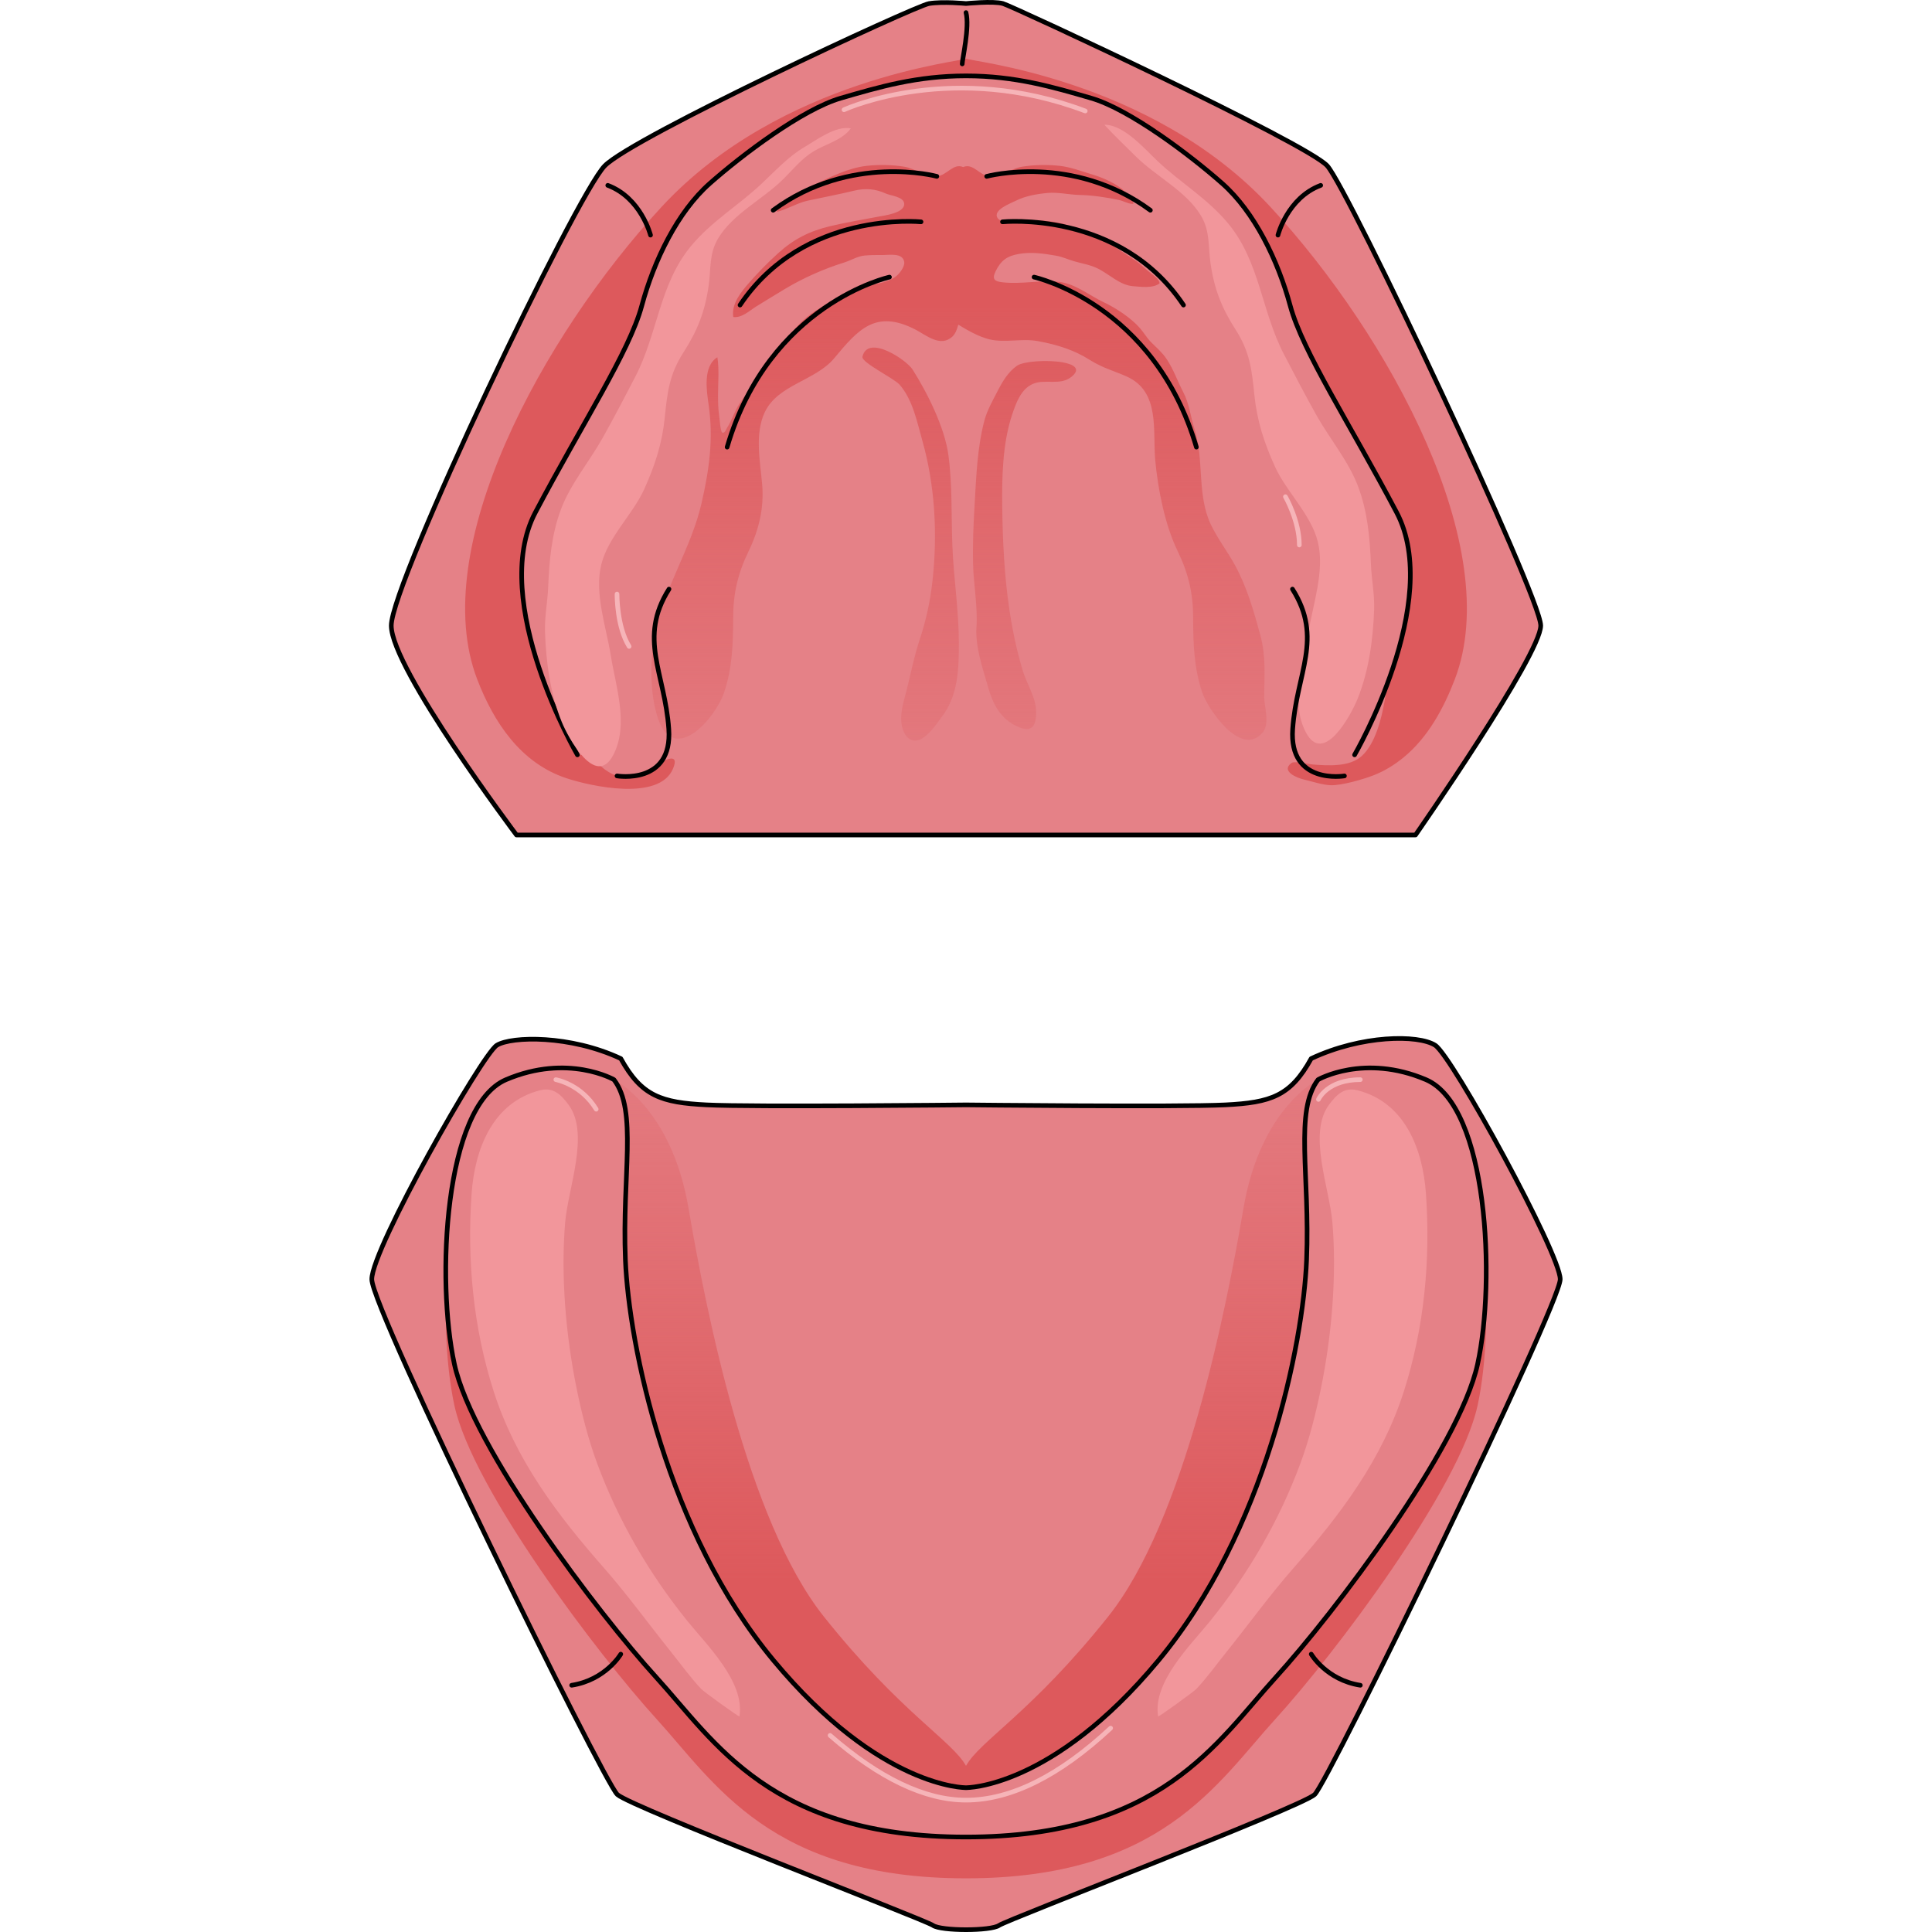 <?xml version="1.0" encoding="utf-8"?>
<!-- Created by: Science Figures, www.sciencefigures.org, Generator: Science Figures Editor -->
<!DOCTYPE svg PUBLIC "-//W3C//DTD SVG 1.1//EN" "http://www.w3.org/Graphics/SVG/1.1/DTD/svg11.dtd">
<svg version="1.1" id="Layer_1" xmlns="http://www.w3.org/2000/svg" xmlns:xlink="http://www.w3.org/1999/xlink" 
	 width="800px" height="800px" viewBox="0 0 257.609 417.17" enable-background="new 0 0 257.609 417.17"
	 xml:space="preserve">
<g>
	<g>
		<g>
			<path fill="#E58187" d="M206.809,35.804c-4.491-4.922-67.922-34.443-70.027-35.039c-2.105-0.596-7.977,0-7.977,0
				s-4.982-0.488-7.978,0c-2.996,0.487-63.865,28.783-70.027,35.039c-6.162,6.256-46.094,90.003-46.094,99.28
				c0,9.277,27.036,45.208,27.036,45.208h97.063h97.063c0,0,27.035-38.844,27.035-45.208
				C252.903,128.721,211.3,40.727,206.809,35.804z"/>
			<path fill="none" stroke="#000000" stroke-linecap="round" stroke-linejoin="round" stroke-miterlimit="10" d="M206.809,35.804
				c-4.491-4.922-67.922-34.443-70.027-35.039c-2.105-0.596-7.977,0-7.977,0s-4.982-0.488-7.978,0
				c-2.996,0.487-63.865,28.783-70.027,35.039c-6.162,6.256-46.094,90.003-46.094,99.28c0,9.277,27.036,45.208,27.036,45.208h97.063
				h97.063c0,0,27.035-38.844,27.035-45.208C252.903,128.721,211.3,40.727,206.809,35.804z"/>
			<path fill="#DD595C" d="M194.552,44.691c-25.819-27.938-65.748-31.511-65.748-32.045c0,0.534-39.929,4.106-65.748,32.045
				C37.237,72.629,12.416,118.477,23.268,146.7c3.576,9.3,9.39,18.067,19.243,21.333c5.323,1.764,20.083,5.023,23.034-2.069
				c1.451-3.489-1.647-1.96-3.394-0.957c-3.098,1.779-6.158,3.794-9.653,2.144c-2.596-1.225-4.465-3.509-5.833-5.971
				c-2.968-5.344-3.826-11.672-4.859-17.608c-1.845-10.604-2.609-21.716,1.015-31.937c3.36-9.476,9.828-17.467,14.374-26.515
				c9.009-17.929,11.775-41.82,31.766-51.34c8.183-3.897,16.648-7.241,25.067-10.585c2.341-0.93,12.314-6.672,14.778-5.742
				c0,0.001,45.95,17.357,47.971,21.096c1.901,3.518,6.191,5.375,8.336,8.909c2.623,4.324,4.739,9.521,6.813,14.149
				c4.9,10.934,8.361,22.459,13.568,33.263c4.537,9.411,8.473,19.17,11.397,29.275c2.526,8.73,3.905,18.321,2.278,27.346
				c-0.676,3.743-1.977,9.089-4.928,11.769c-2.629,2.387-7.338,2.071-10.621,1.81c-0.775-0.062-3.887-0.811-4.539-0.325
				c-2.4,1.789,1.275,3.243,2.538,3.537c1.722,0.401,4.269,1.249,6.048,1.27c2.383,0.029,6.847-1.259,9.145-2.148
				c2.336-0.903,4.528-2.26,6.461-3.844c5.283-4.33,8.654-10.58,11.069-16.86C245.193,118.477,220.372,72.629,194.552,44.691z"/>
			<g>
				<path fill="#E58187" d="M212.711,162.989c0,0,19.227-33.112,9.079-52.34c-10.147-19.227-20.296-34.714-22.966-44.595
					c-2.67-9.88-7.744-20.295-14.687-26.437s-20.028-16.022-28.306-18.426c-8.278-2.403-16.403-4.807-27.028-4.807
					c-10.625,0-18.75,2.404-27.028,4.807c-8.278,2.403-21.363,12.284-28.306,18.426S61.454,56.173,58.784,66.054
					c-2.67,9.881-12.818,25.369-22.966,44.595c-10.147,19.228,9.08,52.34,9.08,52.34"/>
			</g>
			<path fill="#F6B4B8" d="M154.557,24.462c-0.059,0-0.119-0.01-0.177-0.032c-28.166-10.662-50.764-0.705-51.712-0.276
				c-0.252,0.115-0.548,0.001-0.662-0.25c-0.114-0.251-0.002-0.548,0.25-0.662c0.963-0.436,23.93-10.554,52.478,0.251
				c0.259,0.098,0.389,0.387,0.291,0.645C154.95,24.339,154.758,24.462,154.557,24.462z"/>
			<path fill="#F6B4B8" d="M56.068,140.083c-0.167,0-0.33-0.083-0.425-0.235c-2.75-4.407-2.695-11.294-2.691-11.585
				c0.003-0.274,0.227-0.494,0.5-0.494c0.002,0,0.004,0,0.006,0c0.276,0.003,0.497,0.23,0.494,0.506
				c-0.001,0.068-0.054,6.887,2.54,11.043c0.146,0.234,0.075,0.542-0.16,0.689C56.25,140.058,56.159,140.083,56.068,140.083z"/>
			<path fill="#F6B4B8" d="M200.779,118.185L200.779,118.185c-0.276,0-0.501-0.225-0.5-0.5c0.007-5.038-2.909-10.134-2.938-10.185
				c-0.139-0.239-0.057-0.545,0.182-0.683c0.238-0.139,0.545-0.057,0.684,0.182c0.125,0.217,3.08,5.383,3.073,10.687
				C201.278,117.961,201.055,118.185,200.779,118.185z"/>
			<g>
				<path fill="none" stroke="#000000" stroke-linecap="round" stroke-linejoin="round" stroke-miterlimit="10" d="M212.711,162.989
					c0,0,19.227-33.112,9.079-52.34c-10.147-19.227-20.296-34.714-22.966-44.595c-2.67-9.88-7.744-20.295-14.687-26.437
					s-20.028-16.022-28.306-18.426c-8.278-2.403-16.403-4.807-27.028-4.807c-10.625,0-18.75,2.404-27.028,4.807
					c-8.278,2.403-21.363,12.284-28.306,18.426S61.454,56.173,58.784,66.054c-2.67,9.881-12.818,25.369-22.966,44.595
					c-10.147,19.228,9.08,52.34,9.08,52.34"/>
			</g>
			<g>
				<path fill="#F2969B" d="M52.669,162.971c3.374-6.508,0.5-14.764-0.578-21.5c-0.971-6.068-3.562-13.321-2.047-19.537
					c1.445-5.934,6.794-10.83,9.275-16.299c2.32-5.114,3.877-9.875,4.446-15.519c0.544-5.403,0.983-9.273,4.023-14.006
					c3.014-4.693,4.649-8.788,5.452-14.46c0.521-3.682,0.063-6.83,2.025-10.139c3.148-5.312,9.695-8.502,14.004-12.757
					c2.25-2.222,3.987-4.484,6.716-6.127c2.622-1.579,6.065-2.344,7.947-4.901c-3.238-0.65-7.389,2.494-10.043,4.054
					c-3.499,2.055-6.327,5.182-9.319,7.98c-5.043,4.719-10.737,8.04-15.19,13.43c-6.789,8.216-7.131,18.813-12.001,28.19
					c-2.297,4.424-4.589,8.828-7.031,13.176c-2.882,5.131-6.935,9.924-8.989,15.387c-2.058,5.472-2.53,11.056-2.771,16.842
					c-0.136,3.261-0.801,6.402-0.687,9.712c0.22,6.384,1.125,13.302,3.623,19.409C42.915,159.309,48.852,170.334,52.669,162.971z"/>
				<path fill="#F2969B" d="M202.16,158.081c-3.374-6.508-0.501-14.764,0.578-21.5c0.972-6.068,3.562-13.322,2.048-19.538
					c-1.446-5.934-6.795-10.83-9.275-16.299c-2.32-5.114-3.877-9.875-4.446-15.52c-0.544-5.402-0.983-9.272-4.022-14.005
					c-3.014-4.693-4.649-8.788-5.451-14.46c-0.521-3.682-0.064-6.83-2.025-10.139c-3.148-5.312-9.695-8.502-14.005-12.757
					c-2.332-2.302-4.653-4.514-6.878-6.925c4.261-0.035,8.785,5.32,11.576,7.932c5.043,4.719,10.736,8.04,15.191,13.429
					c6.788,8.216,7.131,18.814,12,28.191c2.298,4.423,4.59,8.827,7.031,13.175c2.883,5.131,6.936,9.923,8.99,15.386
					c2.057,5.472,2.529,11.056,2.771,16.842c0.136,3.261,0.801,6.402,0.687,9.713c-0.22,6.384-1.125,13.302-3.622,19.408
					C211.915,154.418,205.977,165.444,202.16,158.081z"/>
				<g>
					<linearGradient id="SVGID_1_" gradientUnits="userSpaceOnUse" x1="116.849" y1="66.242" x2="116.849" y2="188.728">
						<stop  offset="0" style="stop-color:#DD595C"/>
						<stop  offset="1" style="stop-color:#DD595C;stop-opacity:0"/>
					</linearGradient>
					<path fill="url(#SVGID_1_)" d="M125.005,98.258c-0.8-5.945-4.544-13.437-7.738-18.474c-1.307-2.062-9.67-7.692-10.821-2.762
						c-0.292,1.248,6.792,4.642,8.021,6.042c2.846,3.248,3.792,8.107,4.935,12.17c2.729,9.704,3.27,20.175,2.171,30.153
						c-0.477,4.334-1.36,8.469-2.736,12.607c-1.207,3.627-1.904,7.19-2.814,10.887c-0.563,2.286-1.409,4.669-1.181,7.07
						c0.126,1.34,0.705,3.178,2.073,3.777c2.591,1.134,5.312-3.163,6.564-4.788c3.655-4.741,3.793-10.457,3.784-16.217
						c-0.012-6.959-1.121-13.853-1.397-20.798C125.606,111.437,125.877,104.741,125.005,98.258z"/>
					<linearGradient id="SVGID_2_" gradientUnits="userSpaceOnUse" x1="127.271" y1="66.242" x2="127.271" y2="188.729">
						<stop  offset="0" style="stop-color:#DD595C"/>
						<stop  offset="1" style="stop-color:#DD595C;stop-opacity:0"/>
					</linearGradient>
					<path fill="url(#SVGID_2_)" d="M193.188,150.313c0.055-4.596,0.392-8.682-0.846-13.223c-1.411-5.182-2.88-10.328-5.465-15.065
						c-1.604-2.941-3.752-5.707-5.193-8.737c-3.06-6.429-1.412-13.876-3.522-20.579c-0.879-2.792-1.126-5.499-2.472-8.083
						c-1.223-2.344-2.08-4.874-3.555-7.085c-0.903-1.357-2.133-2.434-3.285-3.57c-0.992-0.978-1.641-2.154-2.525-3.162
						c-1.877-2.136-5.17-4.324-7.734-5.52c-3.137-1.463-6.207-4.081-9.791-4.436c-3.969-0.393-8.01,0.542-12.012,0.113
						c-1.742-0.188-2.465-0.595-1.596-2.379c1.179-2.424,2.549-3.33,5.09-3.767c2.672-0.459,5.307-0.072,7.953,0.386
						c1.382,0.239,2.544,0.804,3.878,1.195c1.776,0.52,3.544,0.765,5.228,1.615c2.422,1.224,4.703,3.547,7.473,3.772
						c1.677,0.137,4.393,0.53,5.801-0.621c-0.102-0.634-0.631-1.157-1.14-1.559c-0.942-0.745-1.749-1.385-2.621-2.188
						c-1.282-1.181-3.021-2.166-4.488-3.146c-1.623-1.083-2.992-2.178-4.768-2.867c-1.396-0.542-2.818-0.991-4.229-1.539
						c-1.263-0.49-2.436-1.279-3.748-1.592c-2.673-0.638-5.848-0.832-8.629-0.701c-1.227,0.058-4.501,0.754-5.339-0.454
						c-1.214-1.75,2.804-3.219,3.797-3.725c2.126-1.083,4.577-1.505,6.932-1.729c2.281-0.216,4.702,0.387,6.982,0.432
						c2.78,0.056,5.698,0.508,8.417,1.07c1.05,0.217,2.096,0.89,3.152,0.863c0.08-1.026-1.03-1.945-1.707-2.597
						c-1.734-1.669-4.679-3.018-6.965-3.7c-2.367-0.707-4.799-1.656-7.275-1.931c-2.58-0.287-5.551-0.22-8.057,0.187
						c-2.428,0.395-4.642,2.325-7.05,2.088c-2.226-0.219-3.529-2.919-5.686-2.006c-2.157-0.914-3.461,1.787-5.687,2.006
						c-2.408,0.237-4.621-1.693-7.05-2.088c-2.505-0.407-5.476-0.474-8.057-0.187c-3.983,0.442-8.083,2.461-11.593,4.238
						c-1.597,0.809-3.19,1.613-4.659,2.647c-0.815,0.574-3.066,1.962-3.167,3.049c2.194-0.52,4.365-1.912,6.591-2.398
						c3.365-0.734,6.716-1.354,10.058-2.164c2.411-0.584,4.625-0.415,6.833,0.602c1.042,0.479,3.838,0.677,3.994,2.143
						c0.222,2.082-4.293,2.61-5.577,2.858c-3.449,0.668-6.925,1.224-10.338,2.039c-4.534,1.083-7.918,2.782-11.358,5.907
						c-2.177,1.978-4.324,4.154-6.236,6.356c-1.712,1.972-3.828,4.504-3.392,7.364c1.881,0.254,3.591-1.441,5.075-2.348
						c2.056-1.256,4.101-2.527,6.174-3.764c3.953-2.358,8.297-4.277,12.691-5.652c1.48-0.463,2.879-1.359,4.402-1.504
						c1.321-0.126,2.667-0.114,4-0.114c1.347,0,4.248-0.514,4.563,1.464c0.179,1.122-1.146,2.75-2.025,3.336
						c-2.78,1.85-6.545,1.357-9.339,2.962c-4.289,2.464-8.595,3.967-11.936,7.881c-1.671,1.958-3,4.339-4.623,6.408
						c-2.588,3.301-5.308,6.566-7.644,10.063c-1.11,1.662-1.614,3.553-2.694,5.218c-0.223,0.344-0.512,1.328-1.075,0.967
						c-0.322-0.206-0.552-3.105-0.629-3.656c-0.206-1.472-0.236-2.966-0.234-4.451c0.003-2.688,0.277-5.446-0.141-8.116
						c-3.197,1.985-2.311,7.301-1.873,10.364c1.049,7.351,0.101,13.913-1.528,21.074c-2.239,9.845-8.031,18.109-10.07,28.291
						c-1.116,5.575-1.167,12.929,0.67,18.329c3.432,10.088,12.354,0,14.276-5.747c1.747-5.225,1.931-10.474,1.932-15.956
						c0-5.394,1.008-9.665,3.356-14.519c2.225-4.6,3.351-9.388,2.906-14.433c-0.435-4.928-1.633-10.77,0.527-15.454
						c2.79-6.052,10.982-6.863,15.022-11.725c5.182-6.236,8.941-10.593,17.468-6.246c2.355,1.2,5.49,3.999,8.083,1.534
						c0.574-0.545,0.969-1.458,1.251-2.552c2.046,1.265,4.478,2.617,6.668,3.159c3.32,0.82,7.001-0.228,10.413,0.379
						c0.175,0.031,0.35,0.063,0.524,0.096c3.795,0.716,7.473,1.874,10.759,3.959c0.083,0.053,0.167,0.105,0.25,0.157
						c2.72,1.67,5.138,2.266,7.782,3.463c7.281,3.295,5.533,11.743,6.137,18.144c0.596,6.306,2.086,13.858,4.825,19.521
						c2.349,4.854,3.355,9.125,3.356,14.519c0.001,5.481,0.185,10.73,1.932,15.955c1.211,3.624,8.393,14.214,13.043,8.739
						C194.512,156.212,193.161,152.664,193.188,150.313z"/>
					<linearGradient id="SVGID_3_" gradientUnits="userSpaceOnUse" x1="141.438" y1="66.242" x2="141.438" y2="188.728">
						<stop  offset="0" style="stop-color:#DD595C"/>
						<stop  offset="1" style="stop-color:#DD595C;stop-opacity:0"/>
					</linearGradient>
					<path fill="url(#SVGID_3_)" d="M149.715,78.248c-3.319-0.599-8.516-0.246-9.899,0.718c-1.859,1.295-3.113,3.378-4.128,5.355
						c-1.045,2.038-2.341,4.299-2.917,6.502c-1.514,5.784-1.742,11.858-2.091,17.796c-0.258,4.38-0.45,8.769-0.348,13.156
						c0.107,4.619,1.029,9.069,0.73,13.656c-0.277,4.261,1.355,8.864,2.504,12.906c1.072,3.77,2.703,6.915,6.398,8.567
						c2.279,1.019,3.705,0.619,3.951-2.129c0.35-3.878-1.834-6.54-2.904-10.131c-1.271-4.27-2.189-8.638-2.844-13.043
						c-1.087-7.325-1.442-14.734-1.537-22.132c-0.082-6.479,0.065-13.777,2.152-19.986c0.855-2.544,1.928-5.508,4.478-6.597
						c2.672-1.142,5.897,0.487,8.372-1.564C153.624,79.671,152.194,78.694,149.715,78.248z"/>
				</g>
			</g>
			<path fill="none" stroke="#000000" stroke-linecap="round" stroke-linejoin="round" stroke-miterlimit="10" d="M196.163,50.768
				c0,0,2.033-8.045,9.232-10.744"/>
			<path fill="none" stroke="#000000" stroke-linecap="round" stroke-linejoin="round" stroke-miterlimit="10" d="M60.684,50.768
				c0,0-2.034-8.045-9.232-10.744"/>
			<path fill="none" stroke="#000000" stroke-linecap="round" stroke-linejoin="round" stroke-miterlimit="10" d="M127.987,13.798
				c-0.01-0.938,1.634-7.978,0.817-11.08"/>
		</g>
		<path fill="none" stroke="#000000" stroke-linecap="round" stroke-linejoin="round" stroke-miterlimit="10" d="M122.506,38.081
			c0,0-18.573-5.038-35.342,7.315"/>
		<path fill="none" stroke="#000000" stroke-linecap="round" stroke-linejoin="round" stroke-miterlimit="10" d="M119.093,47.901
			c0,0-25.328-2.58-39.08,17.969"/>
		<path fill="none" stroke="#000000" stroke-linecap="round" stroke-linejoin="round" stroke-miterlimit="10" d="M112.278,59.837
			c0,0-25.946,5.687-35.052,36.709"/>
		<path fill="none" stroke="#000000" stroke-linecap="round" stroke-linejoin="round" stroke-miterlimit="10" d="M133.272,38.081
			c0,0,18.573-5.038,35.342,7.315"/>
		<path fill="none" stroke="#000000" stroke-linecap="round" stroke-linejoin="round" stroke-miterlimit="10" d="M136.685,47.901
			c0,0,25.328-2.58,39.079,17.969"/>
		<path fill="none" stroke="#000000" stroke-linecap="round" stroke-linejoin="round" stroke-miterlimit="10" d="M143.5,59.837
			c0,0,25.945,5.687,35.052,36.709"/>
		<path fill="none" stroke="#000000" stroke-linecap="round" stroke-linejoin="round" stroke-miterlimit="10" d="M53.453,167.543
			c0,0,12.019,2.017,11.174-10.127c-0.844-12.144-6.672-19.556,0.043-30.209"/>
		<path fill="none" stroke="#000000" stroke-linecap="round" stroke-linejoin="round" stroke-miterlimit="10" d="M210.516,167.543
			c0,0-12.019,2.017-11.174-10.127c0.845-12.144,6.672-19.556-0.043-30.209"/>
	</g>
	<g>
		<g>
			<path fill="#E58187" d="M230.1,225.69c-3.67-2.321-15.857-2.229-26.762,2.887c-4.459,8.09-8.672,9.503-18.583,9.998
				s-55.951,0-55.951,0s-46.04,0.495-55.951,0c-9.912-0.495-14.124-1.908-18.584-9.998c-10.903-5.116-23.559-4.844-26.761-2.887
				C24.306,227.646,0.5,269.621,0.5,276.228c0,6.609,50.052,108.54,53.026,111.266c2.973,2.726,66.406,27.009,68.142,28.248
				c1.733,1.238,12.54,1.238,14.274,0c1.734-1.239,65.168-25.522,68.141-28.248c2.975-2.726,53.026-105.732,53.026-111.266
				S233.77,228.011,230.1,225.69z"/>
			<path fill="#DD595C" d="M228.118,242.043c-13.38-5.699-23.291,0-23.291,0c-5.143,6.737-1.734,20.566-2.479,38.903
				c-0.742,18.336-8.92,58.725-31.963,86.477c-23.045,27.752-41.581,27.504-41.581,27.504s-18.536,0.248-41.58-27.504
				s-31.221-68.141-31.964-86.477c-0.743-18.337,2.664-32.166-2.478-38.903c0,0-9.911-5.699-23.292,0
				c-13.38,5.7-15.114,43.363-11.15,61.451c3.964,18.088,30.973,53.77,43.61,67.646c12.637,13.875,24.683,34.441,66.854,34.441
				c42.17,0,54.217-20.566,66.854-34.441c12.637-13.876,39.646-49.558,43.609-67.646
				C243.233,285.407,241.499,247.744,228.118,242.043z"/>
			<linearGradient id="SVGID_4_" gradientUnits="userSpaceOnUse" x1="128.805" y1="341.031" x2="128.805" y2="209.466">
				<stop  offset="0" style="stop-color:#DD595C"/>
				<stop  offset="1" style="stop-color:#DD595C;stop-opacity:0"/>
			</linearGradient>
			<path fill="url(#SVGID_4_)" d="M205.817,233.124h-0.99c0,0-12.39,5.946-16.106,27.752s-12.638,67.397-29.239,88.212
				c-16.601,20.813-27.655,26.76-30.676,32.211c-3.021-5.451-14.076-11.397-30.677-32.211
				c-16.602-20.814-25.522-66.406-29.239-88.212s-16.106-27.752-16.106-27.752h-0.991c0,0-10.407,51.292,8.672,102.335
				c19.079,51.044,68.341,54.761,68.341,54.761s49.261-3.717,68.34-54.761C216.224,284.416,205.817,233.124,205.817,233.124z"/>
			<path fill="none" stroke="#000000" stroke-linecap="round" stroke-linejoin="round" stroke-miterlimit="10" d="M230.1,225.69
				c-3.67-2.321-15.857-2.229-26.762,2.887c-4.459,8.09-8.672,9.503-18.583,9.998s-55.951,0-55.951,0s-46.04,0.495-55.951,0
				c-9.912-0.495-14.124-1.908-18.584-9.998c-10.903-5.116-23.559-4.844-26.761-2.887C24.306,227.646,0.5,269.621,0.5,276.228
				c0,6.609,50.052,108.54,53.026,111.266c2.973,2.726,66.406,27.009,68.142,28.248c1.733,1.238,12.54,1.238,14.274,0
				c1.734-1.239,65.168-25.522,68.141-28.248c2.975-2.726,53.026-105.732,53.026-111.266S233.77,228.011,230.1,225.69z"/>
			<path fill="#E58187" d="M228.118,233.124c-13.38-5.699-23.291,0-23.291,0c-5.143,6.736-1.734,20.566-2.479,38.902
				c-0.742,18.336-8.92,58.726-31.963,86.478c-23.045,27.752-41.581,27.504-41.581,27.504s-18.536,0.248-41.58-27.504
				s-31.221-68.142-31.964-86.478c-0.743-18.336,2.664-32.166-2.478-38.902c0,0-9.911-5.699-23.292,0s-15.114,43.362-11.15,61.45
				c3.964,18.089,30.973,53.77,43.61,67.646c12.637,13.875,24.683,34.441,66.854,34.441c42.17,0,54.217-20.566,66.854-34.441
				c12.637-13.877,39.646-49.558,43.609-67.646C243.233,276.486,241.499,238.823,228.118,233.124z"/>
			<path fill="none" stroke="#000000" stroke-linecap="round" stroke-linejoin="round" stroke-miterlimit="10" d="M228.118,233.124
				c-13.38-5.699-23.291,0-23.291,0c-5.143,6.736-1.734,20.566-2.479,38.902c-0.742,18.336-8.92,58.726-31.963,86.478
				c-23.045,27.752-41.581,27.504-41.581,27.504s-18.536,0.248-41.58-27.504s-31.221-68.142-31.964-86.478
				c-0.743-18.336,2.664-32.166-2.478-38.902c0,0-9.911-5.699-23.292,0s-15.114,43.362-11.15,61.45
				c3.964,18.089,30.973,53.77,43.61,67.646c12.637,13.875,24.683,34.441,66.854,34.441c42.17,0,54.217-20.566,66.854-34.441
				c12.637-13.877,39.646-49.558,43.609-67.646C243.233,276.486,241.499,238.823,228.118,233.124z"/>
			<path fill="#F2969B" d="M79.883,370.619c1.229-7.459-7.115-15.483-11.249-20.612c-8.322-10.325-14.89-21.646-19.474-34.026
				c-1.943-5.248-3.336-10.783-4.45-16.254c-2.305-11.316-3.435-24.285-2.454-35.804c0.631-7.407,5.34-19.137,0.741-25.358
				c-1.565-2.117-3.25-3.873-6.109-3.156c-10.421,2.615-14.188,12.947-14.84,22.373c-0.995,14.402,0.351,28.829,4.757,42.609
				c4.705,14.712,13.622,26.557,23.731,38.061c5.197,5.914,9.804,12.305,14.732,18.438c2.094,2.605,4.094,5.418,6.383,7.82
				C72.252,365.337,79.848,370.833,79.883,370.619z"/>
			<path fill="#F2969B" d="M170.289,370.619c-1.229-7.459,7.115-15.483,11.248-20.612c8.321-10.325,14.891-21.646,19.474-34.026
				c1.943-5.248,3.337-10.783,4.451-16.254c2.305-11.316,3.435-24.285,2.453-35.804c-0.631-7.407-5.34-19.137-0.74-25.358
				c1.564-2.117,3.248-3.873,6.109-3.156c10.421,2.615,14.188,12.947,14.839,22.373c0.995,14.402-0.351,28.829-4.757,42.609
				c-4.704,14.712-13.621,26.557-23.73,38.061c-5.197,5.914-9.805,12.305-14.732,18.438c-2.095,2.605-4.095,5.418-6.384,7.82
				C177.919,365.337,170.324,370.833,170.289,370.619z"/>
			<path fill="none" stroke="#000000" stroke-linecap="round" stroke-linejoin="round" stroke-miterlimit="10" d="M203.349,357.175
				c0,0,3.276,5.58,10.603,6.717"/>
			<path fill="none" stroke="#000000" stroke-linecap="round" stroke-linejoin="round" stroke-miterlimit="10" d="M54.26,357.175
				c0,0-3.277,5.58-10.603,6.717"/>
		</g>
		<path fill="#F6B4B8" d="M128.804,389.195c-8.965,0-18.952-4.743-29.682-14.098c-0.208-0.182-0.229-0.498-0.048-0.705
			c0.183-0.209,0.499-0.229,0.706-0.049c10.542,9.191,20.308,13.852,29.024,13.852c9.521,0,19.915-5.186,30.895-15.412
			c0.202-0.189,0.519-0.178,0.706,0.024c0.189,0.202,0.178,0.519-0.024,0.706C149.209,383.919,138.586,389.195,128.804,389.195z"/>
		<path fill="#F6B4B8" d="M204.903,237.899c-0.068,0-0.139-0.015-0.205-0.044c-0.251-0.113-0.363-0.407-0.252-0.658
			c0.084-0.187,2.118-4.565,9.506-4.573l0,0c0.275,0,0.5,0.224,0.5,0.499c0,0.276-0.223,0.5-0.5,0.501
			c-6.703,0.007-8.52,3.819-8.593,3.981C205.275,237.79,205.092,237.899,204.903,237.899z"/>
		<path fill="#F6B4B8" d="M48.959,240.01c-0.169,0-0.333-0.085-0.428-0.24c-3.143-5.174-8.33-6.146-8.381-6.154
			c-0.272-0.048-0.454-0.308-0.405-0.579c0.048-0.271,0.309-0.457,0.579-0.405c0.231,0.04,5.687,1.063,9.062,6.619
			c0.144,0.236,0.068,0.544-0.167,0.687C49.137,239.987,49.047,240.01,48.959,240.01z"/>
	</g>
</g>
</svg>